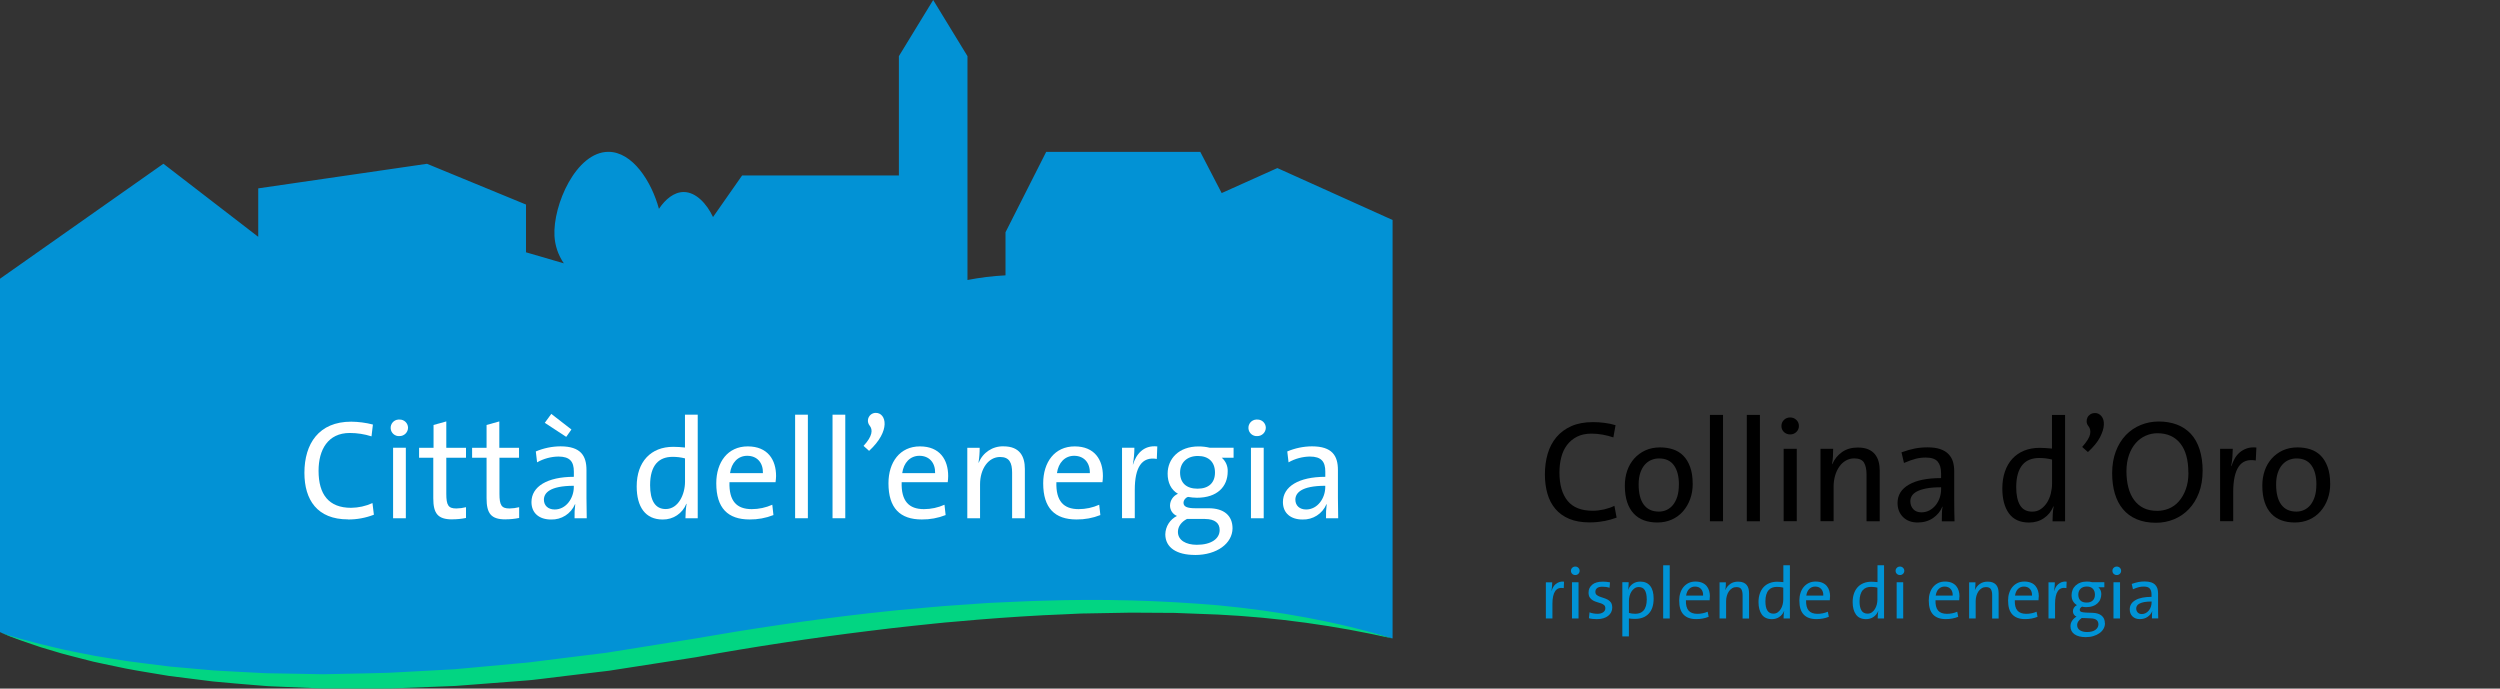 <svg width="639" height="176" viewBox="0 0 639 176" fill="none" xmlns="http://www.w3.org/2000/svg">
<rect x="0" y="0" width="639" height="176" fill="#333333" stroke="none"/>
<g clip-path="url(#clip0_637_2871)">
<path d="M326.499 42.955L312.259 49.35L306.797 38.819H267.405L257.009 59.364V70.377C253.75 70.546 250.491 70.939 247.288 71.569V14.352L238.522 0L229.755 14.352V44.854H189.678L182.249 55.475C180.664 52.092 177.888 49.08 174.752 49.08C172.28 49.08 170.043 50.946 168.425 53.384C166.503 46.304 161.637 38.808 155.512 38.808C147.251 38.808 141.294 52.44 141.722 60.296C141.856 62.814 142.688 65.23 144.115 67.309L134.45 64.488V52.283L109.14 41.865L66.006 48.147V60.532L41.764 41.853L0 71.243V161.569C0 161.569 56.689 187.25 177.978 165.761C226.743 157.04 301.043 148.319 355.945 163.177V56.228L326.488 42.955H326.499Z" fill="#0292D5"/>
<path d="M0 161.581C3.484 162.941 6.901 163.694 10.508 164.671L15.948 165.964C17.746 166.391 19.612 166.706 21.432 167.088L24.175 167.627L26.917 168.077L32.435 168.976C36.122 169.482 39.83 169.909 43.528 170.381L54.666 171.37C58.386 171.595 62.106 171.763 65.826 171.965C66.747 172.01 67.691 172.078 68.613 172.089L71.412 172.134L76.997 172.235L82.583 172.336L88.169 172.224C91.9 172.134 95.62 172.089 99.34 171.965L110.5 171.37L116.075 171.066L121.649 170.561L132.775 169.538C133.697 169.448 134.63 169.392 135.551 169.268L138.316 168.92L143.857 168.223L154.95 166.852L177.056 163.311C191.835 160.727 206.693 158.501 221.607 156.804C225.35 156.411 229.07 155.961 232.812 155.658C236.555 155.354 240.286 154.939 244.04 154.714L249.659 154.32L252.469 154.129L255.279 153.995L260.909 153.747C262.786 153.669 264.663 153.579 266.54 153.545C281.555 153.039 296.593 153.444 311.563 154.736C326.522 156.175 341.627 158.816 355.956 163.21C341.312 159.884 326.398 157.838 311.394 157.085L300.223 156.658L289.04 156.591L277.869 156.793C276.003 156.793 274.137 156.939 272.283 157.007L266.697 157.254C259.257 157.647 251.817 158.187 244.388 158.872C240.668 159.153 236.971 159.603 233.262 159.974C229.553 160.344 225.855 160.828 222.147 161.266C207.345 163.087 192.588 165.323 177.877 167.987L155.602 171.448L144.408 172.786L138.833 173.471L136.035 173.797C135.102 173.91 134.158 173.943 133.225 174.033L121.986 174.899L116.367 175.326L110.736 175.551L99.464 175.978C95.71 176.011 91.945 175.978 88.191 175.978H82.56L76.93 175.742L71.299 175.506L68.478 175.382C67.545 175.326 66.601 175.225 65.668 175.157C61.915 174.831 58.172 174.562 54.43 174.179L43.247 172.775C39.549 172.145 35.841 171.583 32.143 170.875L26.625 169.718L23.871 169.122L21.14 168.425C19.342 167.942 17.499 167.526 15.701 167.009L10.317 165.402C6.755 164.143 3.394 163.154 0 161.569L0 161.581Z" fill="#02D582"/>
<path d="M88.933 132.753C81.077 132.753 77.807 127.752 77.807 120.862C77.807 113.4 81.504 107.78 89.765 107.78C91.642 107.803 93.496 108.039 95.317 108.511L94.957 111.534C93.159 110.961 91.293 110.669 89.405 110.669C83.819 110.669 81.425 114.951 81.425 120.334C81.425 126.381 84.033 129.797 89.731 129.797C91.619 129.775 93.485 129.37 95.204 128.583L95.564 131.562C93.451 132.382 91.203 132.798 88.933 132.776V132.753Z" fill="white"/>
<path d="M102.126 111.467C100.957 111.557 99.935 110.68 99.856 109.511C99.766 108.342 100.643 107.32 101.812 107.241C101.913 107.241 102.025 107.241 102.126 107.241C103.295 107.207 104.273 108.14 104.295 109.309C104.295 109.32 104.295 109.331 104.295 109.343C104.273 110.523 103.306 111.467 102.115 111.467H102.126ZM100.474 132.461V114.445H103.733V132.461H100.474Z" fill="white"/>
<path d="M115.58 132.753C111.894 132.753 110.747 131.236 110.747 127.347V116.996H107.117V114.456H110.815V108.623L114.074 107.713V114.456H119.109V116.996H114.074V126.201C114.074 129.179 114.613 129.966 116.648 129.966C117.479 129.955 118.3 129.842 119.109 129.64V132.393C117.94 132.629 116.76 132.742 115.569 132.742L115.58 132.753Z" fill="white"/>
<path d="M129.2 132.753C125.503 132.753 124.367 131.236 124.367 127.347V116.996H120.67V114.456H124.367V108.623L127.627 107.713V114.456H132.662V116.996H127.66V126.201C127.66 129.179 128.2 129.966 130.234 129.966C131.066 129.955 131.898 129.842 132.695 129.64V132.393C131.538 132.629 130.369 132.742 129.189 132.742L129.2 132.753Z" fill="white"/>
<path d="M146.856 132.461C146.822 131.258 146.878 130.056 147.036 128.876H146.968C145.934 131.326 143.495 132.877 140.843 132.787C137.865 132.787 135.842 131.191 135.842 128.325C135.842 124.369 139.865 121.874 146.676 121.874V120.536C146.676 118.03 145.698 116.693 142.72 116.693C140.809 116.726 138.944 117.232 137.28 118.176L136.954 115.389C138.955 114.546 141.09 114.097 143.259 114.085C148.441 114.085 149.902 116.502 149.902 120.132V127.28C149.902 128.988 149.935 130.91 149.969 132.461H146.845H146.856ZM146.676 124.167C140.405 124.167 139.022 126.088 139.022 127.718C139.022 129.235 140.113 130.224 141.776 130.224C144.709 130.224 146.665 127.325 146.665 124.492V124.167H146.676ZM144.72 111.658L139.247 108.073L140.911 105.791L146.058 109.781L144.72 111.669V111.658Z" fill="white"/>
<path d="M175.202 132.461C175.202 131.236 175.292 130.011 175.494 128.797L175.427 128.763C174.449 131.236 172.044 132.832 169.38 132.787C164.952 132.787 162.738 129.561 162.738 124.324C162.738 118.019 166.368 114.209 172.055 114.209C173.067 114.209 174.078 114.276 175.079 114.389V105.993H178.338V132.461H175.213H175.202ZM175.09 117.165C174.045 116.895 172.977 116.76 171.898 116.771C168.459 116.771 166.166 118.839 166.166 124.02C166.166 127.898 167.436 130.112 170.156 130.112C173.415 130.112 175.09 126.302 175.09 123.155V117.176V117.165Z" fill="white"/>
<path d="M198.23 123.245H186.452C186.306 128.078 188.306 130.134 192.139 130.134C193.948 130.134 195.746 129.752 197.398 129.01L197.691 131.652C195.757 132.416 193.69 132.798 191.599 132.775C186.047 132.775 183.08 129.876 183.08 123.526C183.08 118.12 186.013 114.097 191.127 114.097C196.241 114.097 198.365 117.536 198.365 121.672C198.354 122.189 198.309 122.717 198.23 123.234V123.245ZM190.981 116.502C188.621 116.502 186.957 118.277 186.598 120.93H195.004C195.072 118.289 193.532 116.502 190.981 116.502Z" fill="white"/>
<path d="M203.232 132.461V105.993H206.492V132.461H203.232Z" fill="white"/>
<path d="M212.795 132.461V105.993H216.054V132.461H212.795Z" fill="white"/>
<path d="M220.721 113.973C223.036 111.467 223.137 109.837 222.283 108.792C221.586 107.926 221.721 106.668 222.586 105.971C222.946 105.679 223.407 105.521 223.879 105.533C226.52 105.533 227.756 110.096 222.137 115.243L220.721 113.973Z" fill="white"/>
<path d="M242.242 123.245H230.463C230.317 128.078 232.318 130.134 236.15 130.134C237.96 130.134 239.758 129.752 241.41 129.01L241.702 131.652C239.769 132.416 237.701 132.798 235.611 132.775C230.059 132.775 227.092 129.876 227.092 123.526C227.092 118.12 230.025 114.097 235.139 114.097C240.252 114.097 242.354 117.536 242.354 121.672C242.354 122.189 242.309 122.717 242.242 123.234V123.245ZM234.993 116.502C232.633 116.502 230.969 118.277 230.61 120.93H239.016C239.084 118.289 237.533 116.502 234.993 116.502Z" fill="white"/>
<path d="M258.695 132.461V120.829C258.695 118.289 258.009 116.805 255.615 116.805C252.637 116.805 250.501 119.828 250.501 123.807V132.472H247.242V114.456H250.4C250.412 115.715 250.31 116.985 250.108 118.221L250.176 118.255C251.198 115.67 253.738 113.995 256.514 114.085C260.65 114.085 261.954 116.659 261.954 119.851V132.472H258.695V132.461Z" fill="white"/>
<path d="M281.791 123.245H270.012C269.866 128.078 271.867 130.134 275.699 130.134C277.509 130.134 279.307 129.752 280.959 129.01L281.251 131.652C279.318 132.416 277.25 132.798 275.16 132.775C269.608 132.775 266.641 129.876 266.641 123.526C266.641 118.12 269.574 114.097 274.688 114.097C279.801 114.097 281.903 117.536 281.903 121.672C281.903 122.189 281.858 122.717 281.791 123.234V123.245ZM274.542 116.502C272.181 116.502 270.518 118.277 270.158 120.93H278.565C278.632 118.289 277.081 116.502 274.542 116.502Z" fill="white"/>
<path d="M295.67 117.3C291.86 116.648 290.05 119.435 290.05 125.201V132.45H286.791V114.434H289.949C289.949 115.872 289.814 117.3 289.556 118.716H289.601C290.365 116.209 292.208 113.714 295.805 114.108L295.681 117.3H295.67Z" fill="white"/>
<path d="M305.427 141.845C300.785 141.845 297.852 139.991 297.852 136.552C297.908 134.562 299.043 132.764 300.83 131.876C299.762 131.438 299.054 130.393 299.054 129.235C299.065 127.909 299.863 126.729 301.088 126.212C299.313 125.201 298.447 123.346 298.447 121.065C298.447 117.255 301.313 114.108 306.348 114.108C307.303 114.108 308.247 114.209 309.18 114.434H315.305V116.996H312.282C313.305 117.873 313.867 119.165 313.799 120.514C313.799 124.391 311.113 127.223 305.944 127.223C305.179 127.212 304.415 127.145 303.662 127.01C302.999 127.212 302.538 127.808 302.504 128.493C302.504 129.505 303.415 129.91 305.584 129.91H308.944C312.855 129.91 315.036 131.798 315.036 135.057C314.991 138.878 311.091 141.856 305.438 141.856L305.427 141.845ZM308 132.641H303.392C301.976 133.371 301.077 134.562 301.077 135.945C301.077 138.08 303.111 139.249 305.91 139.249C309.607 139.249 311.743 137.687 311.743 135.484C311.765 133.742 310.529 132.652 308 132.652V132.641ZM306.191 116.547C303.325 116.547 301.628 118.322 301.628 120.772C301.628 123.458 303.257 124.908 306.09 124.908C308.922 124.908 310.551 123.425 310.551 120.772C310.551 118.12 308.944 116.547 306.202 116.547H306.191Z" fill="white"/>
<path d="M321.374 111.467C320.205 111.557 319.183 110.68 319.104 109.511C319.014 108.342 319.891 107.32 321.06 107.241C321.161 107.241 321.273 107.241 321.374 107.241C322.543 107.207 323.521 108.14 323.543 109.309C323.543 109.32 323.543 109.331 323.543 109.343C323.521 110.523 322.554 111.467 321.363 111.467H321.374ZM319.745 132.461V114.445H323.004V132.461H319.745Z" fill="white"/>
<path d="M338.928 132.461C338.894 131.258 338.951 130.056 339.108 128.876H339.041C338.007 131.326 335.568 132.877 332.915 132.787C329.937 132.787 327.914 131.191 327.914 128.325C327.914 124.369 331.938 121.874 338.748 121.874V120.536C338.748 118.03 337.771 116.693 334.792 116.693C332.882 116.726 331.016 117.232 329.353 118.176L329.027 115.389C331.027 114.546 333.163 114.097 335.332 114.085C340.513 114.085 341.974 116.502 341.974 120.132V127.28C341.974 128.988 342.008 130.91 342.041 132.461H338.917H338.928ZM338.748 124.167C332.477 124.167 331.095 126.088 331.095 127.718C331.095 129.235 332.185 130.224 333.848 130.224C336.781 130.224 338.737 127.325 338.737 124.492V124.167H338.748Z" fill="white"/>
<path d="M399.686 150.319C398.697 150.139 397.978 150.398 397.506 151.095C397.034 151.78 396.798 152.871 396.798 154.365V158.085H395.123V148.836H396.741C396.741 149.117 396.719 149.465 396.696 149.859C396.663 150.252 396.618 150.645 396.539 151.039H396.573C396.674 150.724 396.809 150.409 396.977 150.095C397.146 149.791 397.36 149.521 397.618 149.308C397.877 149.083 398.191 148.914 398.54 148.78C398.899 148.656 399.304 148.622 399.765 148.667L399.697 150.319H399.686Z" fill="#0093D6"/>
<path d="M403.755 145.902C403.755 146.195 403.642 146.453 403.429 146.667C403.215 146.88 402.945 146.981 402.642 146.981C402.339 146.981 402.069 146.88 401.855 146.678C401.642 146.476 401.529 146.217 401.529 145.902C401.529 145.588 401.642 145.329 401.855 145.127C402.069 144.925 402.339 144.812 402.642 144.812C402.945 144.812 403.215 144.913 403.429 145.127C403.642 145.34 403.755 145.599 403.755 145.914V145.902ZM401.799 158.074V148.825H403.474V158.074H401.799Z" fill="#0093D6"/>
<path d="M412.093 155.287C412.093 155.714 412.003 156.096 411.823 156.467C411.643 156.838 411.385 157.141 411.048 157.411C410.71 157.681 410.306 157.883 409.823 158.029C409.339 158.175 408.789 158.254 408.182 158.254C407.822 158.254 407.463 158.231 407.103 158.198C406.743 158.164 406.417 158.108 406.136 158.018L406.282 156.512C406.575 156.636 406.901 156.725 407.271 156.793C407.642 156.86 407.979 156.883 408.328 156.883C408.924 156.883 409.407 156.759 409.766 156.501C410.137 156.242 410.328 155.905 410.328 155.467C410.328 155.118 410.227 154.849 410.014 154.669C409.8 154.478 409.542 154.332 409.216 154.219C408.901 154.107 408.553 153.994 408.182 153.893C407.811 153.792 407.474 153.646 407.148 153.466C406.833 153.275 406.563 153.028 406.35 152.724C406.136 152.421 406.035 151.983 406.035 151.443C406.035 150.645 406.339 149.993 406.957 149.454C407.575 148.926 408.496 148.667 409.721 148.667C410.002 148.667 410.306 148.69 410.621 148.712C410.924 148.746 411.227 148.791 411.52 148.847L411.396 150.241C411.126 150.14 410.834 150.072 410.519 150.027C410.216 149.982 409.901 149.96 409.587 149.96C408.968 149.96 408.508 150.083 408.215 150.319C407.923 150.555 407.777 150.87 407.777 151.263C407.777 151.612 407.878 151.87 408.092 152.05C408.305 152.23 408.564 152.387 408.89 152.5C409.205 152.623 409.564 152.747 409.935 152.859C410.306 152.972 410.654 153.118 410.98 153.298C411.295 153.477 411.565 153.725 411.778 154.028C411.981 154.354 412.082 154.77 412.082 155.287H412.093Z" fill="#0093D6"/>
<path d="M422.67 153.017C422.67 154.68 422.254 155.961 421.411 156.849C420.568 157.748 419.4 158.187 417.905 158.187C417.624 158.187 417.354 158.187 417.118 158.164C416.871 158.153 416.612 158.119 416.343 158.074V162.671H414.668V148.813H416.286C416.286 149.072 416.275 149.387 416.253 149.757C416.23 150.128 416.196 150.443 416.129 150.701L416.163 150.724C416.421 150.083 416.826 149.566 417.354 149.207C417.894 148.836 418.534 148.656 419.265 148.656C420.355 148.656 421.198 149.027 421.782 149.757C422.378 150.499 422.67 151.589 422.67 153.005V153.017ZM420.906 153.174C420.906 152.174 420.748 151.398 420.422 150.859C420.096 150.319 419.579 150.05 418.871 150.05C418.455 150.05 418.085 150.162 417.77 150.387C417.455 150.612 417.197 150.893 416.983 151.23C416.77 151.567 416.612 151.949 416.511 152.365C416.41 152.781 416.354 153.208 416.354 153.612V156.658C416.837 156.804 417.377 156.883 417.983 156.883C418.422 156.883 418.838 156.815 419.186 156.681C419.546 156.546 419.849 156.321 420.108 156.029C420.366 155.736 420.557 155.343 420.703 154.871C420.838 154.41 420.917 153.837 420.917 153.163L420.906 153.174Z" fill="#0093D6"/>
<path d="M425.109 158.085V144.486H426.784V158.085H425.109Z" fill="#0093D6"/>
<path d="M437.033 152.455C437.033 152.713 437.01 153.039 436.976 153.421H430.919C430.885 154.612 431.099 155.489 431.582 156.051C432.054 156.613 432.818 156.894 433.841 156.894C434.29 156.894 434.74 156.849 435.189 156.759C435.639 156.669 436.077 156.534 436.482 156.354L436.729 157.658C436.257 157.849 435.751 157.995 435.212 158.097C434.672 158.198 434.111 158.243 433.526 158.243C432.11 158.243 431.031 157.849 430.301 157.074C429.559 156.298 429.199 155.096 429.199 153.489C429.199 152.792 429.3 152.151 429.491 151.556C429.682 150.96 429.952 150.454 430.323 150.016C430.683 149.589 431.121 149.252 431.627 149.004C432.133 148.757 432.717 148.645 433.38 148.645C433.998 148.645 434.549 148.746 435.032 148.937C435.504 149.139 435.898 149.409 436.201 149.769C436.493 150.128 436.718 150.533 436.853 150.994C436.988 151.454 437.055 151.949 437.055 152.455H437.033ZM434.796 150.555C434.425 150.139 433.908 149.926 433.245 149.926C432.638 149.926 432.133 150.139 431.728 150.544C431.323 150.96 431.076 151.522 430.975 152.23H435.313C435.347 151.533 435.167 150.971 434.796 150.555Z" fill="#0093D6"/>
<path d="M445.407 158.085V152.14C445.407 151.466 445.294 150.96 445.081 150.6C444.867 150.241 444.451 150.061 443.822 150.061C443.44 150.061 443.08 150.151 442.766 150.342C442.44 150.533 442.17 150.78 441.934 151.106C441.709 151.421 441.529 151.814 441.394 152.241C441.271 152.68 441.192 153.152 441.192 153.657V158.085H439.518V148.836H441.136C441.136 149.117 441.125 149.443 441.102 149.814C441.08 150.184 441.046 150.51 440.979 150.791H441.012C441.282 150.162 441.698 149.645 442.249 149.252C442.799 148.858 443.474 148.667 444.272 148.667C444.811 148.667 445.249 148.746 445.609 148.903C445.969 149.061 446.25 149.274 446.463 149.533C446.677 149.802 446.834 150.117 446.924 150.477C447.014 150.836 447.059 151.218 447.059 151.634V158.097H445.384L445.407 158.085Z" fill="#0093D6"/>
<path d="M455.881 158.085C455.881 157.827 455.892 157.512 455.914 157.152C455.937 156.793 455.971 156.478 456.038 156.208L456.004 156.186C455.746 156.815 455.341 157.321 454.802 157.692C454.262 158.063 453.622 158.254 452.891 158.254C451.756 158.254 450.891 157.861 450.329 157.085C449.767 156.31 449.475 155.242 449.475 153.893C449.475 153.084 449.587 152.365 449.812 151.713C450.037 151.072 450.351 150.522 450.767 150.072C451.183 149.622 451.689 149.285 452.273 149.049C452.858 148.813 453.521 148.69 454.262 148.69C454.51 148.69 454.768 148.701 455.015 148.723C455.263 148.746 455.544 148.768 455.825 148.791V144.486H457.499V158.085H455.87H455.881ZM455.825 150.207C455.544 150.128 455.263 150.083 454.982 150.05C454.701 150.016 454.442 150.005 454.184 150.005C453.734 150.005 453.33 150.072 452.97 150.207C452.61 150.342 452.296 150.567 452.048 150.859C451.79 151.151 451.599 151.544 451.453 152.016C451.307 152.488 451.239 153.062 451.239 153.725C451.239 154.736 451.396 155.5 451.734 156.04C452.071 156.579 452.588 156.849 453.285 156.849C453.712 156.849 454.071 156.737 454.386 156.512C454.701 156.287 454.97 156.006 455.173 155.658C455.386 155.309 455.544 154.938 455.645 154.511C455.746 154.084 455.802 153.668 455.802 153.264V150.207H455.825Z" fill="#0093D6"/>
<path d="M467.749 152.455C467.749 152.713 467.727 153.039 467.693 153.421H461.636C461.602 154.612 461.815 155.489 462.299 156.051C462.771 156.613 463.535 156.894 464.558 156.894C465.007 156.894 465.457 156.849 465.906 156.759C466.356 156.669 466.794 156.534 467.199 156.354L467.446 157.658C466.974 157.849 466.468 157.995 465.929 158.097C465.389 158.198 464.827 158.243 464.243 158.243C462.827 158.243 461.748 157.849 461.017 157.074C460.276 156.298 459.916 155.096 459.916 153.489C459.916 152.792 460.017 152.151 460.208 151.556C460.399 150.96 460.669 150.454 461.04 150.016C461.4 149.589 461.838 149.252 462.344 149.004C462.849 148.757 463.434 148.645 464.097 148.645C464.715 148.645 465.266 148.746 465.749 148.937C466.221 149.139 466.614 149.409 466.918 149.769C467.21 150.128 467.435 150.533 467.57 150.994C467.705 151.454 467.772 151.949 467.772 152.455H467.749ZM465.513 150.555C465.142 150.139 464.625 149.926 463.962 149.926C463.355 149.926 462.849 150.139 462.445 150.544C462.04 150.96 461.793 151.522 461.692 152.23H466.03C466.064 151.533 465.884 150.971 465.513 150.555Z" fill="#0093D6"/>
<path d="M479.943 158.085C479.943 157.827 479.954 157.512 479.977 157.152C479.999 156.793 480.033 156.478 480.101 156.208L480.067 156.186C479.808 156.815 479.404 157.321 478.864 157.692C478.325 158.063 477.684 158.254 476.954 158.254C475.819 158.254 474.953 157.861 474.391 157.085C473.829 156.31 473.537 155.242 473.537 153.893C473.537 153.084 473.65 152.365 473.874 151.713C474.099 151.072 474.414 150.522 474.83 150.072C475.245 149.622 475.751 149.285 476.336 149.049C476.92 148.813 477.583 148.69 478.325 148.69C478.572 148.69 478.831 148.701 479.078 148.723C479.325 148.746 479.606 148.768 479.887 148.791V144.486H481.562V158.085H479.932H479.943ZM479.887 150.207C479.606 150.128 479.325 150.083 479.044 150.05C478.774 150.016 478.505 150.005 478.246 150.005C477.797 150.005 477.392 150.072 477.032 150.207C476.673 150.342 476.358 150.567 476.111 150.859C475.852 151.151 475.661 151.544 475.515 152.016C475.369 152.488 475.302 153.062 475.302 153.725C475.302 154.736 475.459 155.5 475.796 156.04C476.122 156.579 476.65 156.849 477.347 156.849C477.763 156.849 478.134 156.737 478.448 156.512C478.763 156.287 479.033 156.006 479.235 155.658C479.438 155.309 479.606 154.938 479.707 154.511C479.808 154.084 479.865 153.668 479.865 153.264V150.207H479.887Z" fill="#0093D6"/>
<path d="M486.741 145.902C486.741 146.195 486.629 146.453 486.415 146.667C486.201 146.88 485.932 146.981 485.628 146.981C485.325 146.981 485.055 146.88 484.842 146.678C484.628 146.476 484.516 146.217 484.516 145.902C484.516 145.588 484.628 145.329 484.842 145.127C485.055 144.913 485.325 144.812 485.628 144.812C485.932 144.812 486.201 144.913 486.415 145.127C486.629 145.34 486.741 145.599 486.741 145.914V145.902ZM484.785 158.074V148.825H486.46V158.074H484.785Z" fill="#0093D6"/>
<path d="M500.826 152.455C500.826 152.713 500.803 153.039 500.769 153.421H494.712C494.678 154.612 494.892 155.489 495.375 156.051C495.847 156.613 496.611 156.894 497.634 156.894C498.083 156.894 498.533 156.849 498.982 156.759C499.432 156.669 499.87 156.534 500.275 156.354L500.522 157.658C500.05 157.849 499.544 157.995 499.005 158.097C498.466 158.198 497.904 158.243 497.319 158.243C495.903 158.243 494.824 157.849 494.094 157.074C493.363 156.298 492.992 155.096 492.992 153.489C492.992 152.792 493.082 152.151 493.284 151.556C493.475 150.96 493.745 150.454 494.116 150.016C494.476 149.589 494.914 149.252 495.42 149.004C495.926 148.757 496.51 148.645 497.173 148.645C497.791 148.645 498.342 148.746 498.825 148.937C499.297 149.139 499.691 149.409 499.994 149.769C500.286 150.128 500.511 150.533 500.646 150.994C500.781 151.454 500.848 151.949 500.848 152.455H500.826ZM498.589 150.555C498.218 150.139 497.701 149.926 497.038 149.926C496.431 149.926 495.926 150.139 495.521 150.544C495.116 150.96 494.869 151.522 494.768 152.23H499.106C499.14 151.533 498.96 150.971 498.589 150.555Z" fill="#0093D6"/>
<path d="M509.198 158.085V152.14C509.198 151.466 509.085 150.96 508.872 150.6C508.658 150.241 508.242 150.061 507.613 150.061C507.231 150.061 506.871 150.151 506.557 150.342C506.231 150.533 505.961 150.78 505.725 151.106C505.5 151.421 505.32 151.814 505.185 152.241C505.062 152.68 504.983 153.152 504.983 153.657V158.085H503.309V148.836H504.927C504.927 149.117 504.916 149.443 504.893 149.814C504.871 150.184 504.837 150.51 504.77 150.791H504.803C505.073 150.162 505.489 149.645 506.04 149.252C506.59 148.858 507.265 148.667 508.063 148.667C508.602 148.667 509.04 148.746 509.4 148.903C509.76 149.061 510.041 149.274 510.254 149.533C510.468 149.802 510.625 150.117 510.715 150.477C510.805 150.836 510.85 151.218 510.85 151.634V158.097H509.175L509.198 158.085Z" fill="#0093D6"/>
<path d="M521.099 152.455C521.099 152.713 521.077 153.039 521.043 153.421H514.985C514.951 154.612 515.165 155.489 515.648 156.051C516.12 156.613 516.885 156.894 517.907 156.894C518.357 156.894 518.806 156.849 519.256 156.759C519.705 156.669 520.144 156.534 520.548 156.354L520.796 157.658C520.324 157.849 519.818 157.995 519.278 158.097C518.739 158.198 518.177 158.243 517.593 158.243C516.176 158.243 515.098 157.849 514.367 157.074C513.625 156.298 513.266 155.096 513.266 153.489C513.266 152.792 513.356 152.151 513.558 151.556C513.749 150.96 514.019 150.454 514.39 150.016C514.749 149.589 515.187 149.252 515.693 149.004C516.199 148.757 516.783 148.645 517.446 148.645C518.065 148.645 518.615 148.746 519.099 148.937C519.582 149.128 519.964 149.409 520.267 149.769C520.56 150.128 520.784 150.533 520.919 150.994C521.054 151.454 521.122 151.949 521.122 152.455H521.099ZM518.863 150.555C518.492 150.139 517.975 149.926 517.312 149.926C516.705 149.926 516.199 150.139 515.794 150.544C515.39 150.96 515.142 151.522 515.041 152.23H519.38C519.413 151.533 519.233 150.971 518.863 150.555Z" fill="#0093D6"/>
<path d="M528.159 150.319C527.17 150.139 526.45 150.398 525.978 151.095C525.506 151.78 525.27 152.871 525.27 154.365V158.085H523.596V148.836H525.214C525.214 149.117 525.192 149.465 525.169 149.859C525.135 150.252 525.09 150.645 525.012 151.039H525.046C525.147 150.724 525.282 150.409 525.45 150.095C525.619 149.791 525.832 149.521 526.091 149.308C526.349 149.083 526.664 148.914 527.012 148.78C527.372 148.656 527.777 148.622 528.237 148.667L528.17 150.319H528.159Z" fill="#0093D6"/>
<path d="M538.026 159.333C538.026 159.816 537.914 160.277 537.666 160.704C537.43 161.131 537.093 161.502 536.655 161.817C536.217 162.131 535.7 162.39 535.104 162.57C534.497 162.761 533.845 162.851 533.115 162.851C531.912 162.851 530.957 162.615 530.26 162.131C529.563 161.659 529.215 160.962 529.215 160.075C529.215 159.524 529.361 159.041 529.664 158.614C529.968 158.186 530.339 157.849 530.755 157.613C530.474 157.49 530.238 157.31 530.08 157.063C529.923 156.815 529.833 156.546 529.833 156.231C529.833 155.916 529.923 155.601 530.114 155.321C530.305 155.04 530.552 154.815 530.856 154.669C530.44 154.421 530.103 154.084 529.855 153.657C529.608 153.241 529.496 152.724 529.496 152.106C529.496 151.645 529.586 151.207 529.754 150.78C529.923 150.353 530.181 149.993 530.507 149.679C530.844 149.364 531.249 149.105 531.732 148.926C532.216 148.735 532.789 148.645 533.418 148.645C533.665 148.645 533.89 148.656 534.081 148.678C534.272 148.701 534.486 148.746 534.722 148.802H537.869V150.106H536.34C536.576 150.297 536.756 150.533 536.891 150.836C537.015 151.128 537.093 151.466 537.093 151.825C537.093 152.297 537.015 152.736 536.846 153.151C536.689 153.567 536.441 153.916 536.115 154.219C535.801 154.511 535.385 154.759 534.89 154.927C534.396 155.107 533.823 155.186 533.171 155.186C532.822 155.186 532.497 155.141 532.182 155.062C531.98 155.163 531.833 155.276 531.732 155.422C531.631 155.557 531.586 155.703 531.586 155.849C531.586 156.107 531.71 156.287 531.957 156.388C532.204 156.489 532.609 156.546 533.171 156.579L534.868 156.635C535.879 156.669 536.644 156.916 537.183 157.366C537.734 157.816 538.004 158.467 538.004 159.31L538.026 159.333ZM536.352 159.546C536.352 159.097 536.205 158.748 535.891 158.479C535.587 158.22 535.104 158.074 534.441 158.052L532.654 157.973H532.373C532.272 157.973 532.182 157.973 532.114 157.95C531.755 158.198 531.463 158.479 531.249 158.782C531.024 159.086 530.923 159.423 530.923 159.782C530.923 160.344 531.159 160.783 531.62 161.086C532.081 161.389 532.688 161.547 533.429 161.547C534.373 161.547 535.104 161.356 535.61 160.974C536.115 160.592 536.363 160.108 536.363 159.535L536.352 159.546ZM535.464 151.983C535.464 151.353 535.284 150.847 534.924 150.477C534.565 150.106 534.059 149.915 533.396 149.915C532.688 149.915 532.159 150.117 531.777 150.499C531.406 150.892 531.215 151.387 531.215 151.983C531.215 152.623 531.395 153.129 531.766 153.489C532.126 153.848 532.654 154.017 533.339 154.017C534.025 154.017 534.531 153.837 534.902 153.489C535.284 153.129 535.464 152.634 535.464 151.983Z" fill="#0093D6"/>
<path d="M542.161 145.902C542.161 146.195 542.048 146.453 541.835 146.667C541.621 146.88 541.352 146.981 541.048 146.981C540.745 146.981 540.475 146.88 540.261 146.678C540.048 146.476 539.936 146.217 539.936 145.902C539.936 145.588 540.048 145.329 540.261 145.127C540.475 144.925 540.745 144.812 541.048 144.812C541.352 144.812 541.621 144.913 541.835 145.127C542.048 145.34 542.161 145.599 542.161 145.914V145.902ZM540.205 158.074V148.825H541.88V158.074H540.205Z" fill="#0093D6"/>
<path d="M550.039 158.085C550.039 157.771 550.039 157.445 550.05 157.119C550.05 156.804 550.084 156.501 550.129 156.242H550.095C549.87 156.815 549.488 157.287 548.926 157.669C548.376 158.052 547.712 158.243 546.937 158.243C546.162 158.243 545.543 158.018 545.071 157.557C544.599 157.096 544.363 156.501 544.363 155.748C544.363 154.736 544.847 153.961 545.813 153.399C546.78 152.837 548.151 152.556 549.927 152.556V151.938C549.927 151.286 549.78 150.791 549.488 150.443C549.196 150.094 548.69 149.926 547.971 149.926C547.521 149.926 547.094 149.971 546.701 150.072C546.296 150.173 545.791 150.353 545.184 150.611L544.869 149.252C545.51 149.027 546.083 148.858 546.577 148.768C547.072 148.667 547.611 148.622 548.196 148.622C548.836 148.622 549.387 148.701 549.825 148.847C550.264 148.993 550.623 149.218 550.882 149.499C551.152 149.78 551.331 150.106 551.444 150.465C551.545 150.825 551.601 151.23 551.601 151.679V155.399C551.601 155.838 551.601 156.287 551.612 156.759C551.612 157.231 551.635 157.669 551.646 158.063H550.028L550.039 158.085ZM549.949 153.747C549.185 153.747 548.544 153.803 548.038 153.893C547.533 153.994 547.139 154.129 546.836 154.287C546.544 154.444 546.319 154.635 546.206 154.848C546.083 155.062 546.015 155.287 546.015 155.523C546.015 155.939 546.139 156.276 546.398 156.546C546.656 156.815 546.993 156.95 547.431 156.95C547.802 156.95 548.151 156.871 548.454 156.703C548.758 156.534 549.027 156.31 549.252 156.029C549.477 155.748 549.646 155.433 549.769 155.073C549.882 154.714 549.949 154.354 549.949 153.994V153.747Z" fill="#0093D6"/>
<path d="M409.98 133.18C408.789 133.416 407.552 133.528 406.294 133.528C404.282 133.528 402.551 133.225 401.101 132.618C399.652 132.011 398.46 131.157 397.55 130.067C396.628 128.977 395.954 127.684 395.527 126.201C395.1 124.706 394.875 123.076 394.875 121.289C394.875 119.379 395.111 117.603 395.594 115.962C396.078 114.321 396.831 112.916 397.831 111.725C398.842 110.534 400.101 109.601 401.652 108.915C403.192 108.23 405.035 107.893 407.159 107.893C408.126 107.893 409.103 107.949 410.104 108.084C411.093 108.207 412.048 108.398 412.936 108.679L412.374 111.804C411.508 111.5 410.587 111.264 409.643 111.096C408.687 110.927 407.743 110.837 406.788 110.837C405.35 110.837 404.113 111.096 403.079 111.624C402.045 112.152 401.202 112.86 400.528 113.748C399.854 114.647 399.359 115.692 399.056 116.906C398.741 118.109 398.595 119.401 398.595 120.772C398.595 123.886 399.281 126.291 400.663 127.999C402.045 129.707 404.192 130.55 407.125 130.55C408.036 130.55 409.002 130.427 410.014 130.202C411.025 129.966 411.891 129.662 412.644 129.291L413.206 132.303C412.261 132.652 411.194 132.967 410.002 133.203L409.98 133.18Z" fill="black"/>
<path d="M432.659 123.661C432.659 125.043 432.446 126.347 432.008 127.549C431.58 128.752 430.962 129.797 430.176 130.696C429.389 131.595 428.445 132.292 427.321 132.798C426.197 133.304 424.961 133.551 423.601 133.551C422.331 133.551 421.196 133.36 420.184 132.989C419.173 132.618 418.296 132.045 417.577 131.269C416.858 130.505 416.296 129.527 415.902 128.347C415.509 127.167 415.307 125.762 415.307 124.122C415.307 122.762 415.509 121.48 415.914 120.3C416.318 119.12 416.925 118.098 417.701 117.21C418.487 116.333 419.431 115.636 420.544 115.119C421.668 114.613 422.915 114.355 424.298 114.355C425.489 114.355 426.59 114.524 427.602 114.849C428.613 115.187 429.501 115.715 430.243 116.468C430.985 117.21 431.569 118.176 431.996 119.356C432.435 120.548 432.648 121.964 432.648 123.627L432.659 123.661ZM429.13 123.863C429.13 121.75 428.703 120.109 427.849 118.929C426.995 117.749 425.725 117.176 424.017 117.176C423.354 117.176 422.702 117.311 422.072 117.569C421.443 117.828 420.892 118.232 420.409 118.783C419.926 119.323 419.544 120.019 419.263 120.851C418.982 121.683 418.836 122.683 418.836 123.818C418.836 126.088 419.274 127.808 420.151 128.988C421.027 130.168 422.308 130.764 424.017 130.764C424.702 130.764 425.365 130.629 425.972 130.348C426.579 130.067 427.13 129.651 427.602 129.078C428.063 128.505 428.434 127.797 428.715 126.931C428.984 126.066 429.119 125.043 429.119 123.852L429.13 123.863Z" fill="black"/>
<path d="M437.057 133.225V106.05H440.406V133.236H437.057V133.225Z" fill="black"/>
<path d="M446.484 133.225V106.05H449.834V133.236H446.484V133.225Z" fill="black"/>
<path d="M459.803 108.882C459.803 109.477 459.59 109.983 459.151 110.41C458.724 110.837 458.185 111.039 457.567 111.039C456.948 111.039 456.42 110.837 455.982 110.433C455.555 110.017 455.33 109.511 455.33 108.893C455.33 108.275 455.544 107.758 455.982 107.331C456.409 106.904 456.948 106.701 457.567 106.701C458.185 106.701 458.713 106.915 459.151 107.331C459.59 107.747 459.803 108.275 459.803 108.893V108.882ZM455.903 133.225V114.715H459.252V133.225H455.903Z" fill="black"/>
<path d="M477.087 133.225V121.334C477.087 119.997 476.874 118.974 476.436 118.244C475.997 117.524 475.154 117.165 473.918 117.165C473.154 117.165 472.446 117.356 471.794 117.727C471.142 118.098 470.591 118.603 470.142 119.255C469.681 119.907 469.321 120.66 469.063 121.537C468.804 122.413 468.669 123.369 468.669 124.38V133.225H465.32V114.715H468.557C468.557 115.288 468.535 115.94 468.501 116.67C468.467 117.401 468.377 118.053 468.265 118.626H468.344C468.883 117.356 469.715 116.333 470.816 115.558C471.918 114.771 473.266 114.389 474.862 114.389C475.93 114.389 476.818 114.546 477.526 114.85C478.234 115.153 478.807 115.58 479.245 116.12C479.672 116.659 479.987 117.288 480.178 117.996C480.369 118.716 480.459 119.491 480.459 120.312V133.236H477.099V133.214L477.087 133.225Z" fill="black"/>
<path d="M496.329 133.225C496.329 132.573 496.329 131.933 496.352 131.281C496.352 130.629 496.419 130.044 496.52 129.527H496.442C495.992 130.674 495.217 131.618 494.115 132.393C493.014 133.158 491.688 133.551 490.148 133.551C488.608 133.551 487.361 133.09 486.428 132.169C485.495 131.247 485.012 130.044 485.012 128.561C485.012 126.549 485.978 124.987 487.911 123.874C489.856 122.75 492.587 122.2 496.138 122.2V120.963C496.138 119.66 495.846 118.671 495.273 117.985C494.688 117.3 493.677 116.951 492.238 116.951C491.339 116.951 490.496 117.052 489.687 117.255C488.878 117.457 487.866 117.817 486.653 118.334L486.023 115.614C487.316 115.153 488.451 114.827 489.44 114.636C490.429 114.445 491.508 114.344 492.677 114.344C493.969 114.344 495.059 114.49 495.936 114.793C496.812 115.097 497.521 115.524 498.06 116.097C498.599 116.67 498.97 117.311 499.184 118.041C499.386 118.761 499.499 119.57 499.499 120.469V127.92C499.499 128.786 499.499 129.696 499.521 130.64C499.521 131.584 499.555 132.449 499.577 133.247H496.34L496.329 133.225ZM496.149 124.549C494.61 124.549 493.34 124.65 492.328 124.852C491.317 125.054 490.53 125.313 489.923 125.639C489.327 125.965 488.912 126.336 488.653 126.763C488.406 127.19 488.282 127.628 488.282 128.111C488.282 128.943 488.541 129.617 489.046 130.157C489.552 130.696 490.249 130.955 491.114 130.955C491.856 130.955 492.542 130.786 493.171 130.449C493.8 130.112 494.329 129.662 494.778 129.1C495.228 128.538 495.565 127.898 495.801 127.19C496.037 126.47 496.149 125.762 496.149 125.032V124.56V124.549Z" fill="black"/>
<path d="M524.63 133.225C524.63 132.708 524.652 132.09 524.686 131.359C524.72 130.64 524.809 130.011 524.922 129.46L524.843 129.426C524.326 130.696 523.528 131.697 522.438 132.438C521.359 133.18 520.089 133.562 518.617 133.562C516.335 133.562 514.627 132.787 513.492 131.236C512.368 129.685 511.795 127.561 511.795 124.852C511.795 123.245 512.02 121.784 512.469 120.503C512.919 119.21 513.559 118.12 514.38 117.232C515.212 116.333 516.212 115.659 517.392 115.175C518.572 114.703 519.887 114.467 521.359 114.467C521.854 114.467 522.359 114.49 522.865 114.524C523.371 114.557 523.922 114.602 524.484 114.658V106.061H527.833V133.248H524.596L524.63 133.225ZM524.517 117.468C523.944 117.322 523.393 117.221 522.843 117.154C522.303 117.097 521.764 117.064 521.236 117.064C520.336 117.064 519.538 117.198 518.808 117.479C518.089 117.76 517.471 118.187 516.965 118.783C516.459 119.379 516.054 120.143 515.773 121.098C515.493 122.042 515.346 123.189 515.346 124.515C515.346 126.527 515.672 128.066 516.335 129.157C516.987 130.235 518.032 130.775 519.449 130.775C520.291 130.775 521.033 130.55 521.663 130.101C522.292 129.651 522.831 129.089 523.247 128.415C523.663 127.74 523.989 126.965 524.191 126.122C524.394 125.279 524.506 124.448 524.506 123.627V117.479L524.517 117.468Z" fill="black"/>
<path d="M535.462 105.566C536.137 105.566 536.699 105.847 537.137 106.387C537.587 106.926 537.789 107.668 537.744 108.59C537.71 109.511 537.373 110.568 536.755 111.77C536.137 112.973 535.114 114.231 533.664 115.546L532.203 114.243C533.394 112.905 534.069 111.815 534.226 110.983C534.395 110.152 534.249 109.466 533.799 108.915C533.518 108.567 533.372 108.196 533.349 107.825C533.327 107.432 533.383 107.084 533.541 106.746C533.687 106.409 533.934 106.139 534.26 105.915C534.608 105.69 535.013 105.578 535.451 105.578L535.462 105.566Z" fill="black"/>
<path d="M562.985 120.39C562.985 122.481 562.671 124.335 562.041 125.976C561.412 127.617 560.547 128.999 559.468 130.134C558.389 131.258 557.13 132.124 555.691 132.719C554.253 133.315 552.713 133.618 551.072 133.618C549.184 133.618 547.543 133.315 546.116 132.708C544.7 132.101 543.531 131.247 542.621 130.134C541.699 129.033 541.014 127.707 540.553 126.156C540.092 124.605 539.867 122.874 539.867 120.963C539.867 118.873 540.182 117.019 540.8 115.378C541.418 113.737 542.272 112.355 543.351 111.219C544.43 110.096 545.7 109.23 547.15 108.634C548.6 108.039 550.151 107.735 551.792 107.735C553.432 107.735 555.017 107.994 556.411 108.522C557.793 109.039 558.984 109.837 559.973 110.882C560.951 111.939 561.704 113.265 562.221 114.883C562.738 116.502 562.997 118.345 562.997 120.402L562.985 120.39ZM559.344 120.817C559.344 117.558 558.659 115.063 557.276 113.332C555.894 111.602 553.938 110.736 551.421 110.736C550.376 110.736 549.375 110.95 548.42 111.377C547.465 111.804 546.622 112.422 545.902 113.242C545.183 114.063 544.599 115.074 544.172 116.288C543.745 117.502 543.52 118.895 543.52 120.48C543.52 121.975 543.688 123.346 544.003 124.582C544.318 125.819 544.812 126.898 545.464 127.785C546.116 128.673 546.925 129.37 547.903 129.853C548.881 130.337 550.038 130.573 551.387 130.573C552.398 130.573 553.399 130.382 554.343 129.999C555.298 129.606 556.152 129.01 556.894 128.168C557.636 127.325 558.243 126.302 558.681 125.077C559.142 123.852 559.367 122.436 559.367 120.806L559.344 120.817Z" fill="black"/>
<path d="M576.574 117.704C574.607 117.356 573.157 117.873 572.224 119.244C571.28 120.626 570.808 122.807 570.808 125.774V133.225H567.459V114.715H570.696C570.696 115.288 570.662 115.962 570.606 116.771C570.55 117.569 570.437 118.345 570.291 119.12H570.37C570.572 118.469 570.831 117.839 571.168 117.244C571.505 116.637 571.932 116.108 572.449 115.659C572.966 115.209 573.584 114.861 574.292 114.614C575 114.366 575.809 114.299 576.731 114.389L576.574 117.704Z" fill="black"/>
<path d="M595.601 123.661C595.601 125.043 595.387 126.347 594.949 127.549C594.522 128.752 593.904 129.797 593.117 130.696C592.33 131.595 591.386 132.292 590.262 132.798C589.138 133.304 587.902 133.551 586.542 133.551C585.272 133.551 584.137 133.36 583.126 132.989C582.114 132.618 581.238 132.045 580.518 131.269C579.799 130.505 579.237 129.527 578.844 128.347C578.45 127.167 578.248 125.762 578.248 124.122C578.248 122.762 578.45 121.48 578.855 120.3C579.26 119.12 579.866 118.098 580.642 117.21C581.429 116.333 582.373 115.636 583.485 115.119C584.609 114.613 585.857 114.355 587.239 114.355C588.43 114.355 589.532 114.524 590.543 114.849C591.555 115.187 592.443 115.715 593.184 116.468C593.926 117.21 594.511 118.176 594.938 119.356C595.376 120.548 595.59 121.964 595.59 123.627L595.601 123.661ZM592.072 123.863C592.072 121.75 591.645 120.109 590.791 118.929C589.936 117.749 588.666 117.176 586.958 117.176C586.295 117.176 585.643 117.311 585.014 117.569C584.384 117.828 583.834 118.232 583.35 118.783C582.867 119.323 582.485 120.019 582.204 120.851C581.923 121.683 581.777 122.683 581.777 123.818C581.777 126.088 582.215 127.808 583.092 128.988C583.969 130.168 585.25 130.764 586.958 130.764C587.644 130.764 588.307 130.629 588.914 130.348C589.521 130.067 590.071 129.651 590.543 129.078C591.004 128.505 591.375 127.797 591.656 126.931C591.926 126.066 592.061 125.043 592.061 123.852L592.072 123.863Z" fill="black"/>
</g>
<defs>
<clipPath id="clip0_637_2871">
<rect width="595.602" height="176" fill="white"/>
</clipPath>
</defs>
</svg>
